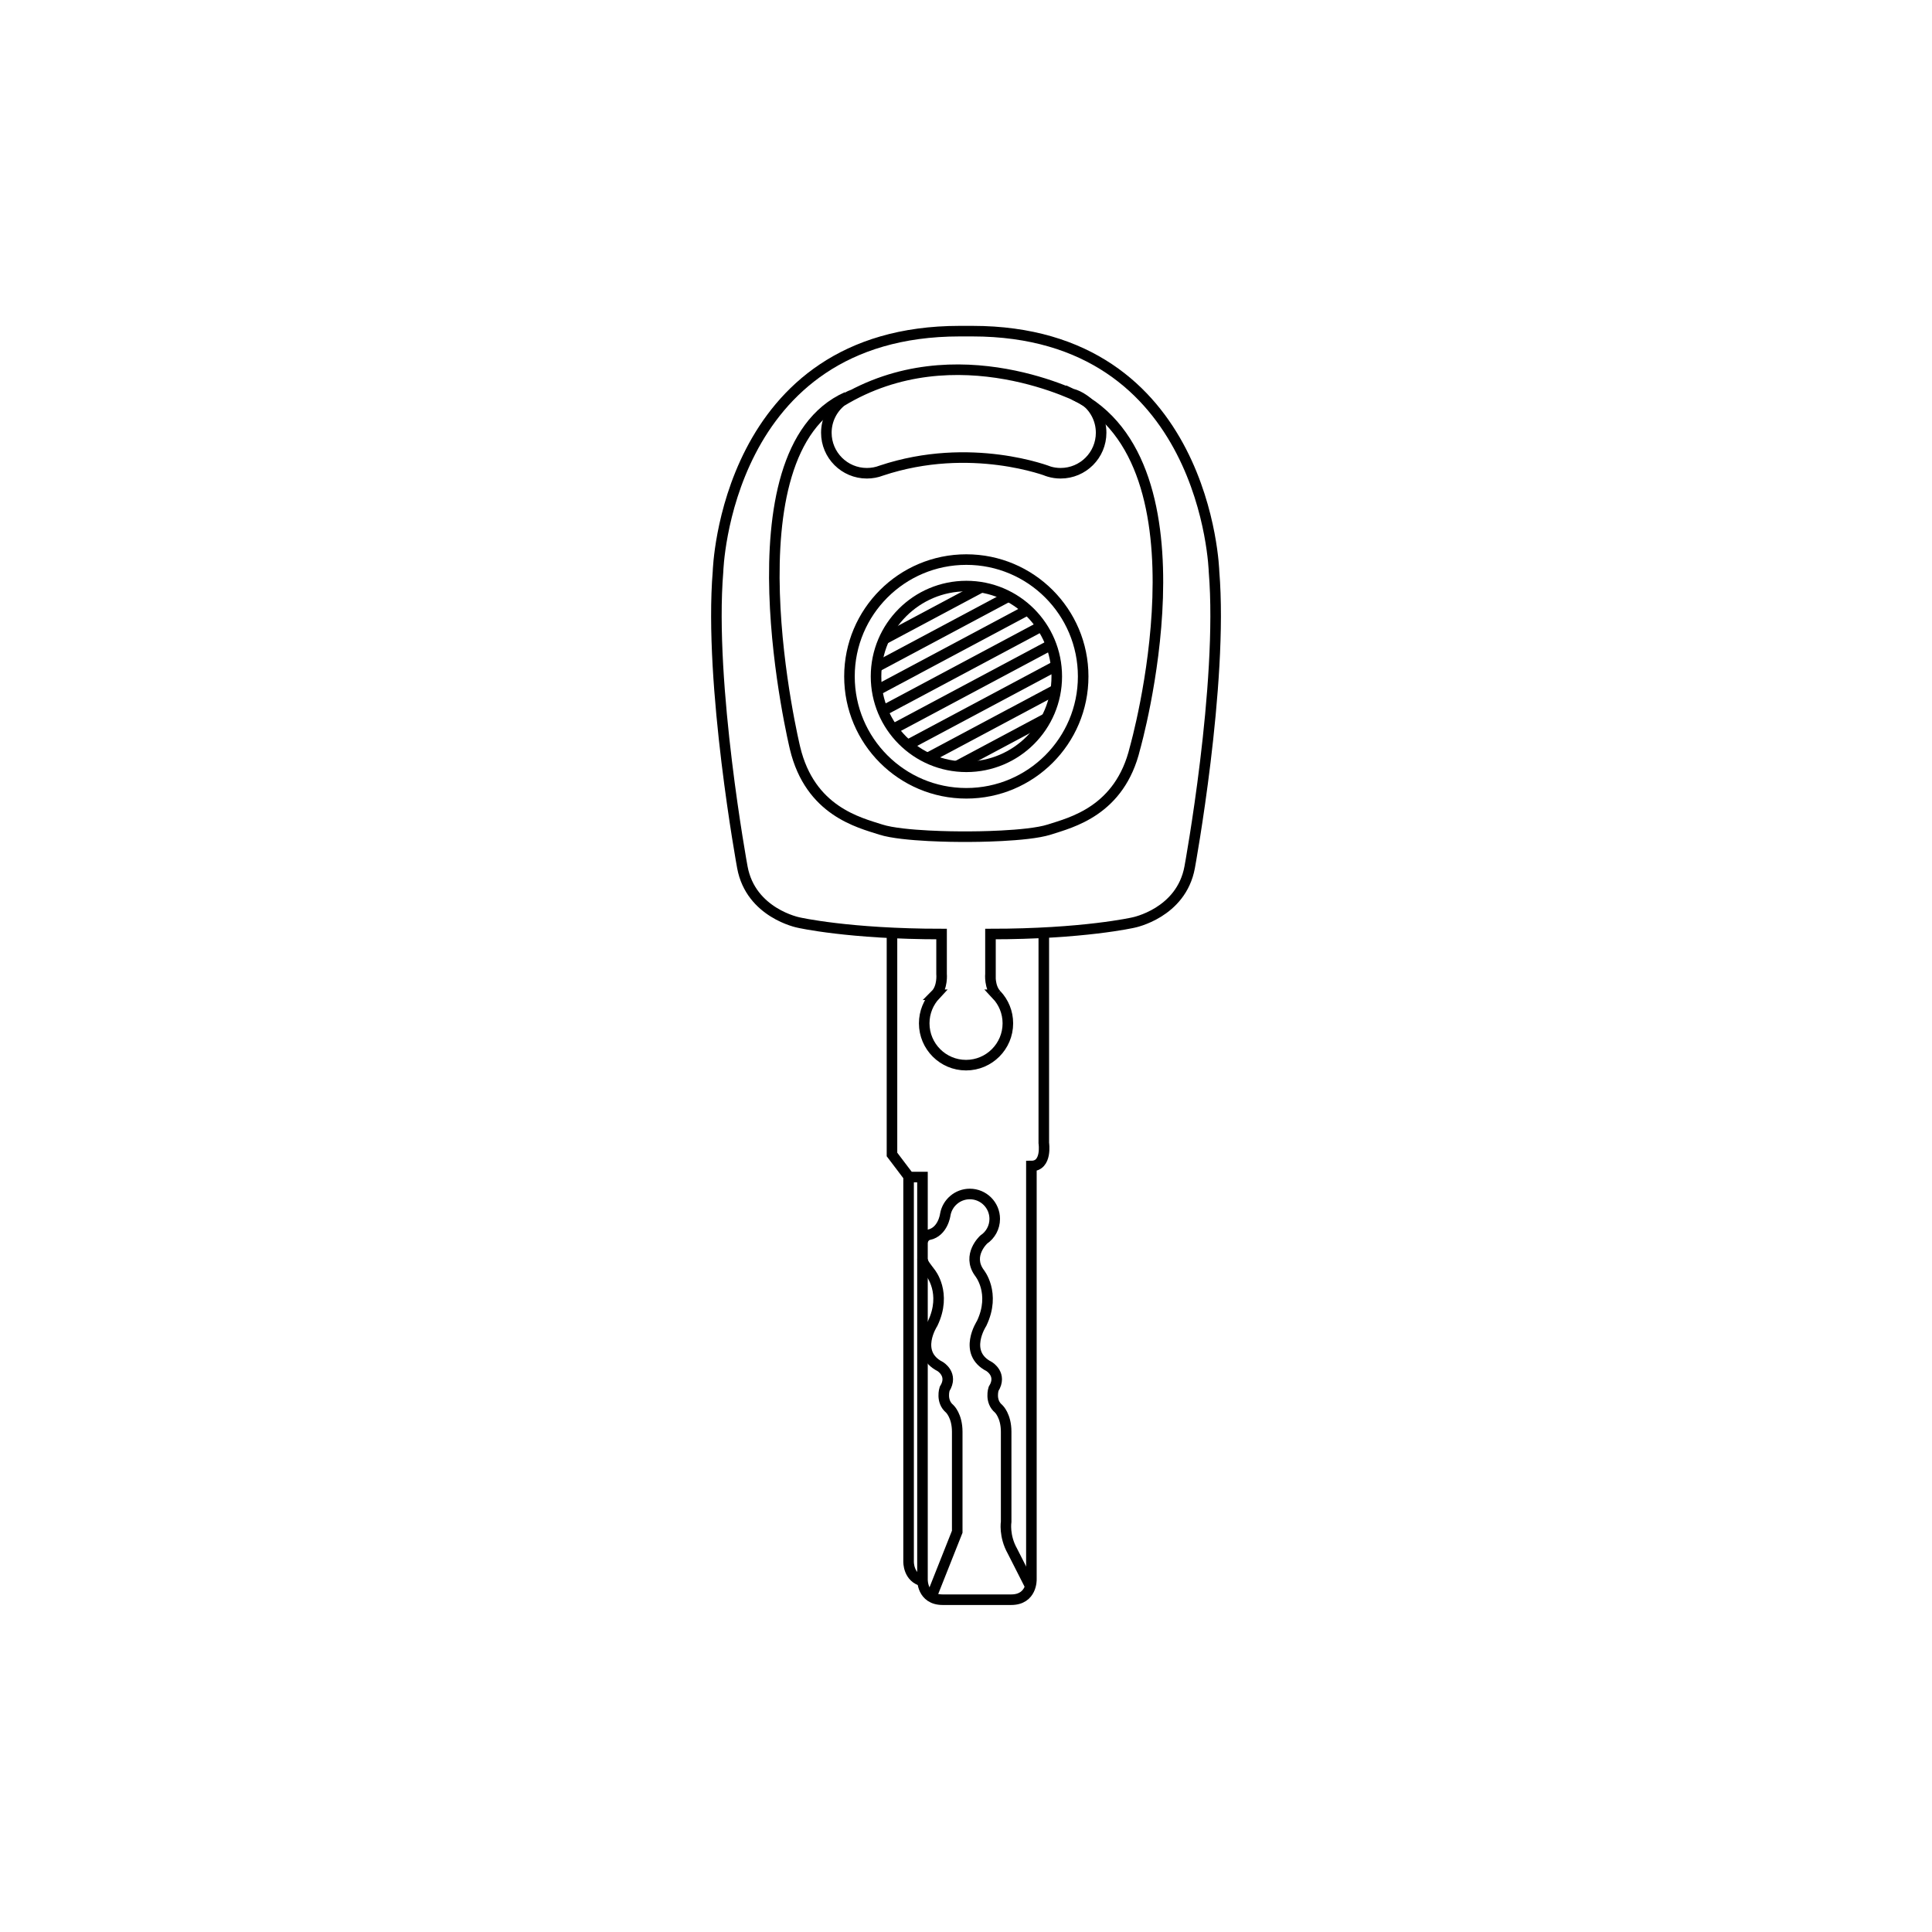 <?xml version="1.0" encoding="UTF-8"?>
<!-- Uploaded to: ICON Repo, www.svgrepo.com, Generator: ICON Repo Mixer Tools -->
<svg width="800px" height="800px" version="1.1" viewBox="144 144 512 512" xmlns="http://www.w3.org/2000/svg">
 <defs>
  <clipPath id="b">
   <path d="m376 299h49v49h-49z"/>
  </clipPath>
  <clipPath id="a">
   <path d="m424.05 323.26c0 13.227-10.719 23.949-23.945 23.949-13.227 0-23.949-10.723-23.949-23.949 0-13.227 10.723-23.945 23.949-23.945 13.227 0 23.945 10.719 23.945 23.945"/>
  </clipPath>
 </defs>
 <path transform="matrix(5.598 0 0 5.598 148.09 148.09)" d="m46.449 46.363h-0.002c0.332 0.353 0.535 0.827 0.535 1.351 0 1.093-0.888 1.98-1.98 1.98-1.094 0-1.98-0.888-1.98-1.98 0-0.523 0.203-0.998 0.533-1.351h-6.98e-4c0.353-0.353 0.289-0.99 0.289-0.99v-1.886c-4.4 0-6.768-0.544-6.768-0.544s-2.264-0.441-2.663-2.62c0 0-1.592-8.655-1.152-13.998 0 0 0.314-11.379 11.442-11.379h0.598c11.127 0 11.441 11.379 11.441 11.379 0.44 5.343-1.152 13.998-1.152 13.998-0.398 2.179-2.663 2.62-2.663 2.62s-2.366 0.544-6.768 0.544v1.886c-0.002 0-0.061 0.638 0.29 0.99" fill="none" stroke="#000000" stroke-miterlimit="10" stroke-width=".5"/>
 <path transform="matrix(5.598 0 0 5.598 148.09 148.09)" d="m48.683 43.487v9.892s0.168 1.09-0.587 1.09v19.572s0.031 0.959-0.958 0.959h-3.239c-0.991 0-0.959-0.959-0.959-0.959v-19.049h-0.704" fill="none" stroke="#000000" stroke-miterlimit="10" stroke-width=".5"/>
 <path transform="matrix(5.598 0 0 5.598 148.09 148.09)" d="m42.977 74.125c-0.721-0.153-0.695-0.933-0.695-0.933v-18.231l-0.786-1.038v-10.55" fill="none" stroke="#000000" stroke-miterlimit="10" stroke-width=".5"/>
 <path transform="matrix(5.598 0 0 5.598 148.09 148.09)" d="m39.079 18.282c5.465-3.336 11.491-0.104 11.491-0.104l-0.58-0.272c0 0.002 6.97e-4 0.002 0.003 0.002 0.206 0.056 0.398 0.146 0.569 0.267 0.005 0.003 0.008 0.004 0.008 0.004 0.5 0.345 0.827 0.923 0.827 1.577 0 1.059-0.858 1.917-1.917 1.917-0.188 0-0.369-0.026-0.539-0.077-0.071-0.021-0.141-0.045-0.207-0.073-6.98e-4 -6.98e-4 -0.003-6.98e-4 -0.004-6.98e-4l0.211 0.074s-3.706-1.465-7.949-0.049c-0.212 0.082-0.444 0.126-0.686 0.126-1.058 0-1.917-0.858-1.917-1.917 0-0.594 0.271-1.125 0.694-1.475 0.173-0.145 0.372-0.259 0.589-0.335" fill="none" stroke="#000000" stroke-miterlimit="10" stroke-width=".5"/>
 <path transform="matrix(5.598 0 0 5.598 148.09 148.09)" d="m50.547 31.292c0 3.056-2.477 5.532-5.532 5.532s-5.532-2.477-5.532-5.532c0-3.055 2.477-5.532 5.532-5.532s5.532 2.477 5.532 5.532" fill="none" stroke="#000000" stroke-miterlimit="10" stroke-width=".5"/>
 <path transform="matrix(5.598 0 0 5.598 148.09 148.09)" d="m39.357 18.068c-5.847 2.62-2.45 16.618-2.45 16.618 0.713 2.976 3.018 3.52 4.06 3.856 1.042 0.335 3.736 0.335 3.736 0.335h0.5s2.694 0 3.737-0.335c1.042-0.336 3.347-0.88 4.06-3.856 0 0 3.817-13.423-2.864-16.716" fill="none" stroke="#000000" stroke-miterlimit="10" stroke-width=".5"/>
 <path transform="matrix(5.598 0 0 5.598 148.09 148.09)" d="m48.046 74.37-0.846-1.666c-0.409-0.723-0.299-1.398-0.299-1.398v-4.259c0-0.756-0.355-1.085-0.355-1.085-0.431-0.356-0.241-0.943-0.241-0.943 0.43-0.681-0.21-1.058-0.21-1.058-1.268-0.65-0.356-2.039-0.356-2.039 0.692-1.445-0.11-2.404-0.11-2.404-0.597-0.833 0.211-1.568 0.211-1.568 0.314-0.212 0.52-0.57 0.52-0.978 0-0.651-0.528-1.179-1.179-1.179-0.583 0-1.068 0.424-1.163 0.98 0 0-0.103 0.811-0.779 0.952 0 0-0.184 0.011-0.299 0.294" fill="none" stroke="#000000" stroke-miterlimit="10" stroke-width=".5"/>
 <path transform="matrix(5.598 0 0 5.598 148.09 148.09)" d="m42.94 58.875c0 0.198 0.21 0.418 0.373 0.644 0 0 0.801 0.959 0.109 2.404 0 0-0.912 1.389 0.357 2.039 0 0 0.639 0.377 0.209 1.058 0 0-0.189 0.587 0.241 0.943 0 0 0.356 0.329 0.356 1.085v4.735l-1.224 3.085" fill="none" stroke="#000000" stroke-miterlimit="10" stroke-width=".5"/>
 <g clip-path="url(#b)">
  <g clip-path="url(#a)" fill="none" stroke="#000000" stroke-miterlimit="10" stroke-width=".5">
   <path transform="matrix(5.598 0 0 5.598 148.09 148.09)" d="m52.528 31.292-11.788 6.286"/>
   <path transform="matrix(5.598 0 0 5.598 148.09 148.09)" d="m51.843 30.537-11.79 6.287"/>
   <path transform="matrix(5.598 0 0 5.598 148.09 148.09)" d="m51.155 29.782-11.788 6.287"/>
   <path transform="matrix(5.598 0 0 5.598 148.09 148.09)" d="m50.469 29.027-11.789 6.287"/>
   <path transform="matrix(5.598 0 0 5.598 148.09 148.09)" d="m49.781 28.272-11.788 6.288"/>
   <path transform="matrix(5.598 0 0 5.598 148.09 148.09)" d="m49.095 27.518-11.788 6.288"/>
   <path transform="matrix(5.598 0 0 5.598 148.09 148.09)" d="m48.408 26.764-11.787 6.287"/>
   <path transform="matrix(5.598 0 0 5.598 148.09 148.09)" d="m47.721 26.009-11.788 6.287"/>
   <path transform="matrix(5.598 0 0 5.598 148.09 148.09)" d="m47.035 25.255-11.789 6.287"/>
  </g>
 </g>
 <path transform="matrix(5.598 0 0 5.598 148.09 148.09)" d="m49.297 31.292c0 2.363-1.915 4.278-4.278 4.278s-4.278-1.915-4.278-4.278c0-2.363 1.915-4.278 4.278-4.278s4.278 1.915 4.278 4.278" fill="none" stroke="#000000" stroke-miterlimit="10" stroke-width=".5"/>
</svg>